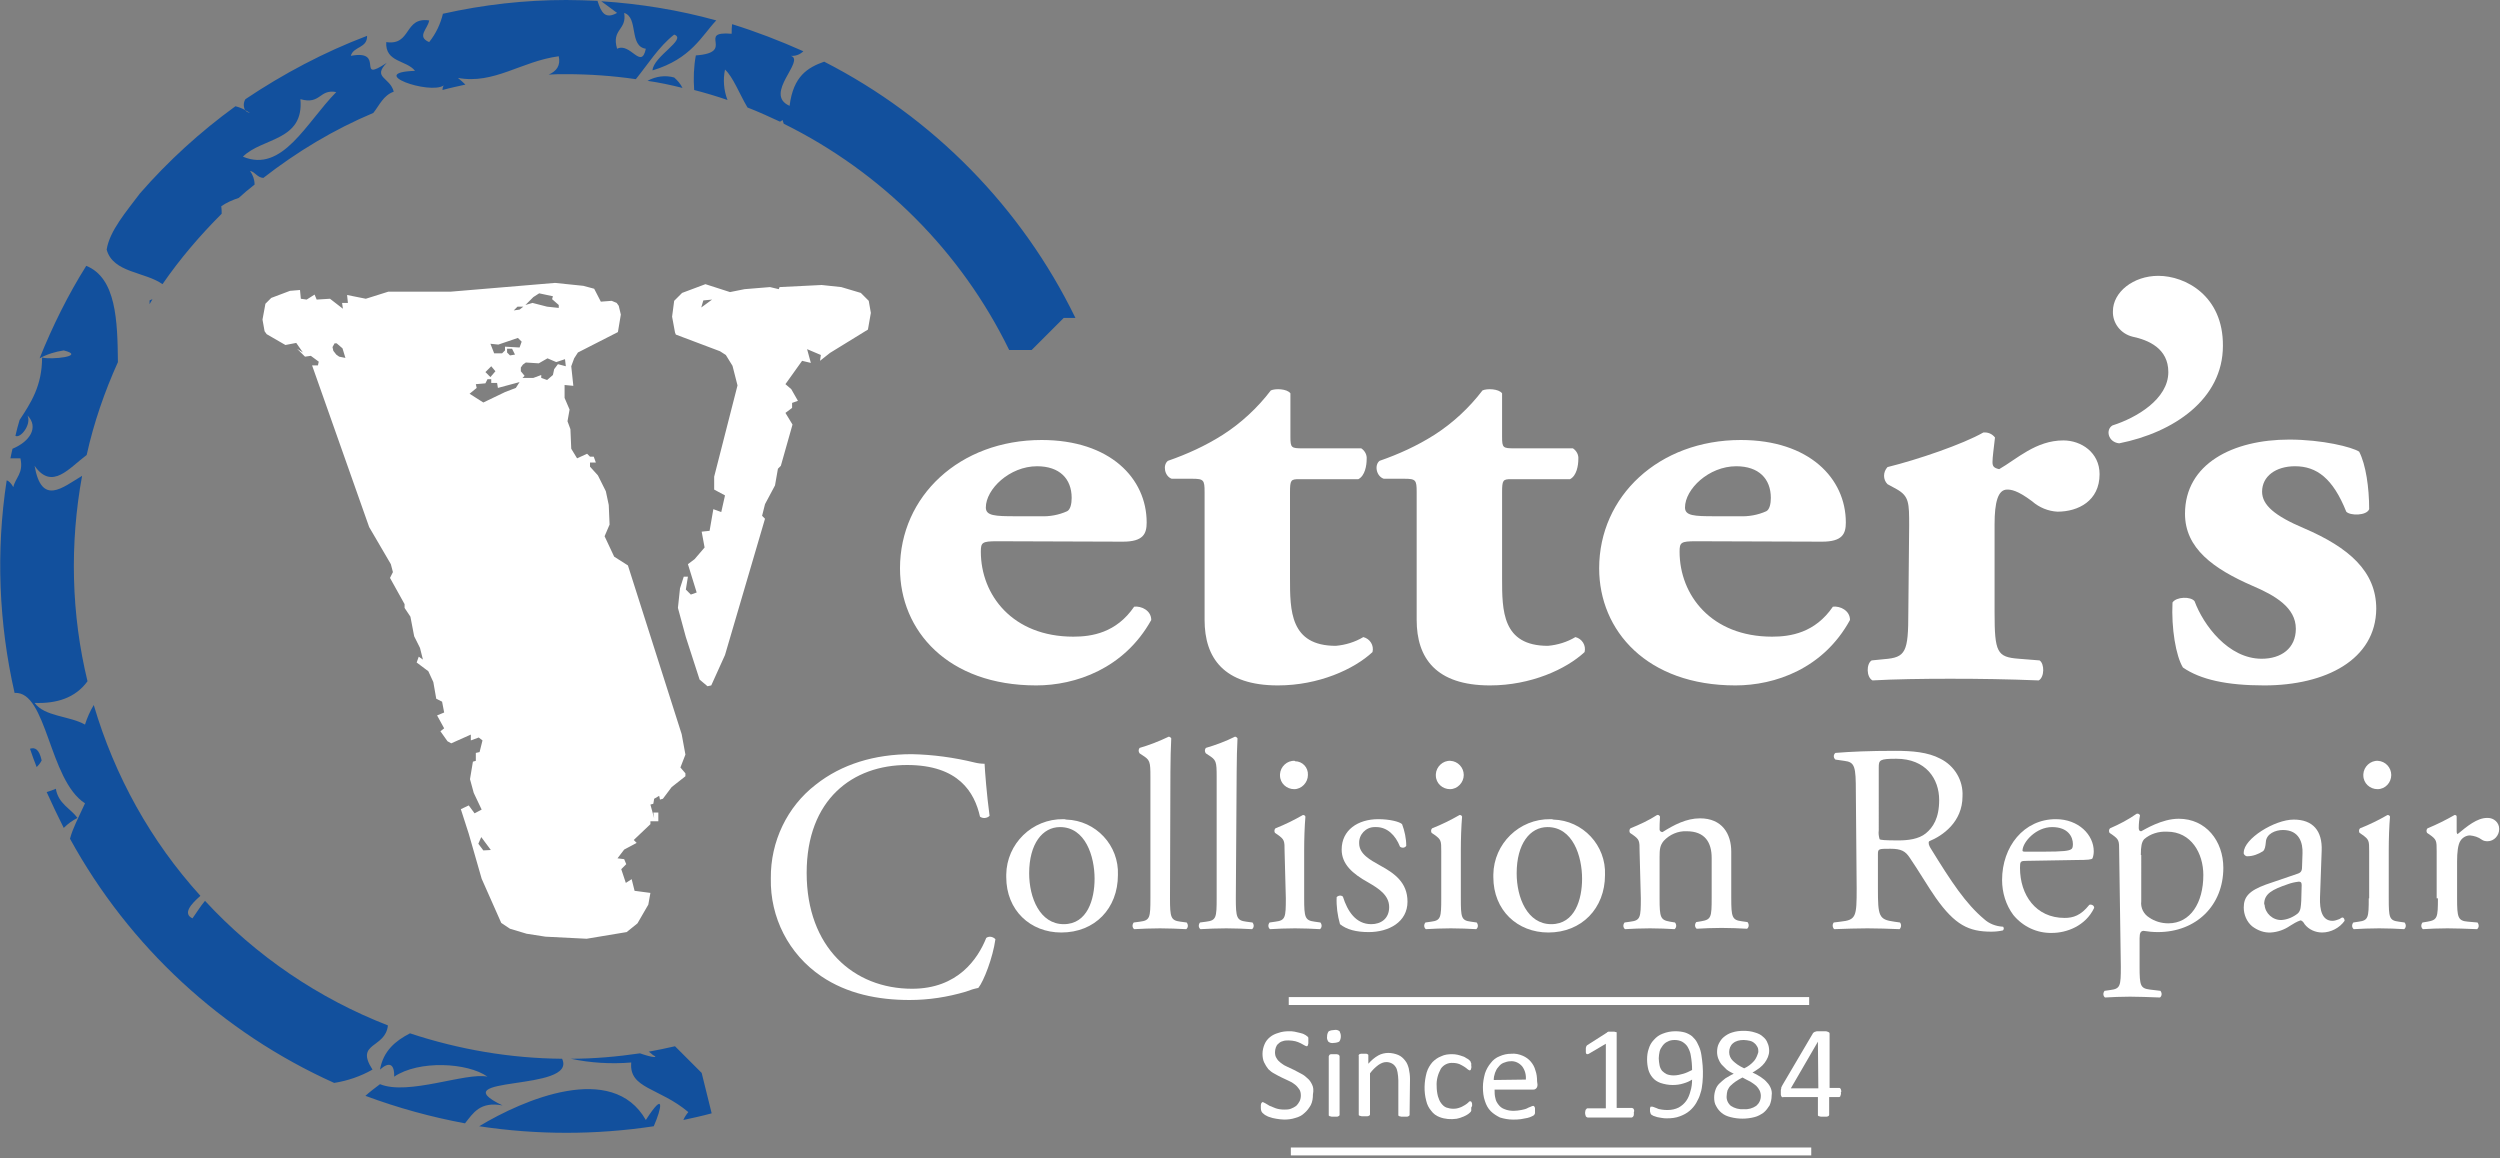 <?xml version="1.0" encoding="utf-8"?>
<!-- Generator: Adobe Illustrator 24.0.2, SVG Export Plug-In . SVG Version: 6.00 Build 0)  -->
<svg version="1.1" id="Layer_1" xmlns="http://www.w3.org/2000/svg" xmlns:xlink="http://www.w3.org/1999/xlink" x="0px" y="0px"
	 viewBox="0 0 600 278" style="enable-background:new 0 0 600 278;" xml:space="preserve">
<rect x="0" y="0" width="600" height="278" fill="#808080" stroke="none"/>
<style type="text/css">
	.st0{fill:#FFFFFF;}
	.st1{fill-rule:evenodd;clip-rule:evenodd;fill:#12509D;}
</style>
<title>vetters-logo</title>
<g id="Since_1984">
	<path class="st0" d="M309.8,277.3v-1.9h124.9v1.9H309.8z"/>
	<path class="st0" d="M314.9,260.3c-0.3-0.6-0.6-1.1-1.1-1.5c-0.4-0.4-0.9-0.8-1.5-1.1c-0.6-0.3-1.1-0.6-1.7-0.9l-1.7-0.8
		c-0.5-0.2-1-0.5-1.5-0.9c-0.4-0.3-0.8-0.7-1-1.1c-0.3-0.4-0.4-0.9-0.4-1.5c0-0.4,0.1-0.8,0.2-1.1c0.1-0.3,0.3-0.7,0.6-0.9
		c0.3-0.3,0.6-0.5,1-0.6c0.5-0.2,1-0.2,1.5-0.2c0.6,0,1.1,0.1,1.6,0.2c0.4,0.1,0.9,0.3,1.3,0.5c0.4,0.2,0.7,0.4,0.9,0.5
		c0.2,0.1,0.4,0.2,0.5,0.2c0.1,0,0.1,0,0.2-0.1c0.1-0.1,0.1-0.1,0.1-0.2c0-0.1,0.1-0.2,0.1-0.4c0-0.1,0-0.3,0-0.5s0-0.4,0-0.5
		c0-0.1,0-0.2,0-0.3c0-0.1,0-0.1-0.1-0.2c-0.1-0.1-0.1-0.2-0.2-0.2c-0.2-0.2-0.4-0.3-0.6-0.4c-0.3-0.2-0.7-0.3-1.1-0.4
		c-0.4-0.1-0.9-0.2-1.3-0.3c-0.4-0.1-0.9-0.1-1.4-0.1c-0.8,0-1.7,0.1-2.5,0.4c-0.7,0.2-1.4,0.5-2,1c-0.6,0.5-1,1-1.3,1.7
		c-0.3,0.7-0.5,1.5-0.5,2.3c0,0.7,0.1,1.5,0.4,2.1c0.3,0.6,0.6,1.1,1,1.6c0.4,0.4,0.9,0.8,1.5,1.1c0.5,0.3,1.1,0.6,1.7,0.9l1.7,0.8
		c0.5,0.2,1,0.5,1.5,0.9c0.4,0.3,0.7,0.7,1,1.1c0.3,0.4,0.4,1,0.4,1.5c0,0.5-0.1,1-0.3,1.4c-0.2,0.4-0.5,0.8-0.8,1.1
		c-0.4,0.3-0.8,0.5-1.3,0.7c-0.5,0.2-1.1,0.2-1.6,0.2c-0.7,0-1.4-0.1-2-0.3c-0.5-0.2-1-0.4-1.5-0.6c-0.3-0.2-0.7-0.4-1-0.6
		c-0.2-0.1-0.4-0.2-0.6-0.3c-0.1,0-0.2,0-0.2,0.1c-0.1,0-0.1,0.1-0.2,0.2c0,0.1-0.1,0.2-0.1,0.4c0,0.2,0,0.4,0,0.6
		c0,0.3,0,0.5,0.1,0.8c0.1,0.2,0.1,0.3,0.3,0.5c0.2,0.2,0.4,0.3,0.6,0.5c0.4,0.2,0.7,0.4,1.1,0.5c0.5,0.2,1,0.3,1.6,0.4
		c0.6,0.1,1.3,0.2,1.9,0.2c0.9,0,1.8-0.1,2.7-0.4c0.8-0.2,1.6-0.6,2.2-1.2c0.6-0.5,1.1-1.2,1.5-1.9c0.4-0.8,0.5-1.7,0.5-2.5
		C315.3,261.6,315.2,260.9,314.9,260.3z"/>
	<path class="st0" d="M321.5,253.5c0-0.1,0-0.1-0.1-0.2c0-0.1-0.1-0.1-0.2-0.2c-0.1,0-0.3-0.1-0.4-0.1c-0.2,0-0.4,0-0.6,0
		c-0.2,0-0.4,0-0.6,0c-0.1,0-0.3,0-0.4,0.1c-0.1,0-0.2,0.1-0.2,0.2c0,0.1-0.1,0.1-0.1,0.2v14.1c0,0.1,0,0.2,0.1,0.2
		c0.1,0.1,0.1,0.1,0.2,0.1c0.1,0,0.3,0.1,0.4,0.1c0.2,0,0.4,0,0.6,0c0.2,0,0.4,0,0.6,0c0.1,0,0.3,0,0.4-0.1c0.1,0,0.1-0.1,0.2-0.1
		c0-0.1,0.1-0.1,0.1-0.2V253.5z M321.5,247.5c-0.4-0.3-0.8-0.4-1.3-0.3c-0.4,0-0.9,0.1-1.3,0.3c-0.3,0.4-0.4,0.8-0.4,1.3
		c-0.1,0.4,0.1,0.9,0.3,1.2c0.4,0.3,0.8,0.4,1.3,0.3c0.4,0,0.9-0.1,1.3-0.3c0.3-0.4,0.4-0.8,0.4-1.3
		C321.8,248.3,321.7,247.9,321.5,247.5L321.5,247.5z"/>
	<path class="st0" d="M338.4,259c0-0.9-0.1-1.7-0.3-2.6c-0.2-0.7-0.4-1.3-0.9-1.9c-0.4-0.5-0.9-1-1.6-1.3c-0.7-0.3-1.6-0.5-2.4-0.5
		c-0.8,0-1.7,0.2-2.4,0.6c-0.9,0.5-1.7,1.2-2.4,2v-1.9c0-0.1,0-0.1,0-0.2c0-0.1-0.1-0.1-0.2-0.2c-0.1-0.1-0.2-0.1-0.4-0.1
		c-0.4,0-0.8,0-1.1,0c-0.1,0-0.2,0-0.4,0.1c-0.1,0-0.1,0.1-0.2,0.2c0,0.1-0.1,0.1,0,0.2v14.1c0,0.1,0,0.2,0.1,0.2
		c0.1,0.1,0.1,0.1,0.2,0.1c0.1,0,0.3,0.1,0.4,0.1c0.4,0,0.8,0,1.3,0c0.1,0,0.3,0,0.4-0.1c0.1,0,0.1-0.1,0.2-0.1
		c0-0.1,0.1-0.1,0.1-0.2v-9.9c0.6-0.8,1.2-1.4,2-2c0.6-0.4,1.2-0.7,1.9-0.7c0.5,0,0.9,0.1,1.3,0.3c0.4,0.2,0.7,0.5,0.9,0.8
		c0.3,0.4,0.4,0.8,0.5,1.3c0.1,0.6,0.2,1.3,0.2,2v8.3c0,0.1,0,0.2,0.1,0.2c0.1,0.1,0.1,0.1,0.2,0.1c0.1,0,0.3,0.1,0.4,0.1
		c0.4,0,0.8,0,1.3,0c0.1,0,0.3,0,0.4-0.1c0.1,0,0.1-0.1,0.2-0.1c0-0.1,0.1-0.1,0.1-0.2L338.4,259z"/>
	<path class="st0" d="M353.3,265c0-0.1,0-0.3-0.1-0.4c0-0.1-0.1-0.2-0.1-0.2c-0.1,0-0.1-0.1-0.2-0.1c-0.2,0-0.4,0.1-0.5,0.3
		c-0.2,0.2-0.5,0.4-0.8,0.6c-0.4,0.2-0.8,0.5-1.2,0.6c-0.5,0.2-1,0.3-1.6,0.3c-0.6,0-1.1-0.1-1.7-0.3c-0.5-0.2-0.9-0.6-1.2-1
		c-0.4-0.5-0.6-1.1-0.8-1.7c-0.2-0.8-0.3-1.6-0.3-2.4c-0.1-1.5,0.3-2.9,1-4.2c0.6-0.9,1.7-1.5,2.9-1.4c0.5,0,1.1,0.1,1.6,0.3
		c0.4,0.2,0.8,0.4,1.1,0.6c0.3,0.2,0.6,0.4,0.8,0.6c0.1,0.1,0.3,0.2,0.5,0.3c0.1,0,0.3-0.1,0.3-0.2c0.1-0.3,0.2-0.6,0.1-0.9
		c0-0.2,0-0.4,0-0.5c0-0.1,0-0.2-0.1-0.3c0-0.1-0.1-0.2-0.1-0.3c-0.1-0.1-0.2-0.2-0.3-0.3c-0.2-0.2-0.4-0.3-0.6-0.4
		c-0.3-0.2-0.6-0.4-1-0.5c-0.8-0.3-1.6-0.5-2.5-0.5c-0.9,0-1.8,0.1-2.6,0.5c-0.8,0.3-1.5,0.8-2.1,1.4c-0.6,0.7-1.1,1.5-1.4,2.5
		c-0.6,2.2-0.7,4.6-0.1,6.8c0.2,0.9,0.6,1.7,1.2,2.4c0.5,0.7,1.2,1.2,2,1.5c1.3,0.5,2.7,0.6,4.1,0.4c0.4-0.1,0.9-0.2,1.3-0.4
		c0.4-0.1,0.7-0.3,1.1-0.5c0.2-0.1,0.5-0.3,0.7-0.5c0.1-0.1,0.2-0.2,0.3-0.3c0-0.1,0.1-0.2,0.1-0.2c0-0.1,0-0.2,0-0.3
		c0-0.1,0-0.3,0-0.5C353.4,265.4,353.3,265.2,353.3,265z"/>
	<path class="st0" d="M368.9,259.5c0-0.9-0.1-1.8-0.4-2.6c-0.2-0.8-0.6-1.5-1.1-2.1c-0.5-0.6-1.2-1.1-1.9-1.4
		c-0.9-0.4-1.9-0.6-2.8-0.5c-1,0-1.9,0.2-2.8,0.6c-0.8,0.3-1.6,0.9-2.1,1.6c-0.6,0.7-1.1,1.6-1.4,2.5c-0.3,1.1-0.5,2.2-0.5,3.3
		c0,1.1,0.1,2.3,0.5,3.4c0.3,0.9,0.7,1.7,1.4,2.4c0.6,0.6,1.4,1.1,2.2,1.5c1,0.3,2,0.5,3.1,0.5c0.6,0,1.3,0,1.9-0.1
		c0.6-0.1,1.1-0.2,1.6-0.3c0.4-0.1,0.7-0.2,1.1-0.4c0.2-0.1,0.4-0.2,0.5-0.3l0.1-0.2c0-0.1,0.1-0.1,0.1-0.2c0-0.1,0-0.2,0-0.3
		c0-0.1,0-0.2,0-0.4c0-0.2,0-0.4,0-0.5c0-0.1,0-0.2-0.1-0.3c0-0.1-0.1-0.1-0.1-0.2c-0.1,0-0.1-0.1-0.2-0.1c-0.2,0-0.4,0.1-0.6,0.2
		c-0.2,0.1-0.6,0.2-0.9,0.4c-0.4,0.2-0.9,0.3-1.4,0.4c-0.6,0.1-1.2,0.2-1.8,0.2c-0.7,0-1.5-0.1-2.2-0.4c-0.6-0.2-1.1-0.6-1.4-1
		c-0.4-0.5-0.7-1-0.8-1.6c-0.2-0.7-0.2-1.4-0.2-2.1h9.3c0.3,0,0.5-0.1,0.7-0.3c0.2-0.2,0.3-0.5,0.3-0.9L368.9,259.5z M358.5,259.2
		c0-0.6,0.1-1.1,0.3-1.7c0.2-0.5,0.4-1,0.8-1.4c0.3-0.4,0.7-0.8,1.2-1c0.5-0.2,1.1-0.4,1.7-0.4c1.1-0.1,2.1,0.4,2.8,1.2
		c0.7,0.9,1,2.1,0.9,3.2L358.5,259.2z"/>
	<path class="st0" d="M392.2,266.5c0-0.1-0.1-0.2-0.1-0.3c0-0.1-0.1-0.1-0.2-0.2c-0.1,0-0.1-0.1-0.2-0.1H388V248c0-0.1,0-0.1,0-0.2
		c0-0.1-0.1-0.1-0.2-0.1c-0.1,0-0.3-0.1-0.4-0.1c-0.2,0-0.4,0-0.6,0h-0.5c-0.1,0-0.2,0-0.3,0l-0.2,0.1c-0.1,0-0.1,0-0.1,0.1l-4.7,3
		c-0.1,0.1-0.2,0.1-0.2,0.2c-0.1,0.1-0.1,0.1-0.1,0.2c0,0.1-0.1,0.2-0.1,0.3c0,0.1,0,0.3,0,0.5c0,0.2,0,0.4,0,0.6
		c0,0.1,0.1,0.2,0.1,0.3c0.1,0.1,0.2,0.1,0.3,0.1c0.2,0,0.3-0.1,0.5-0.2l3.9-2.3v15.5H381c-0.1,0-0.2,0-0.2,0.1
		c-0.1,0.1-0.1,0.1-0.2,0.2c-0.1,0.1-0.1,0.2-0.1,0.3c-0.1,0.3-0.1,0.7,0,1c0,0.1,0.1,0.2,0.1,0.3c0,0.1,0.1,0.1,0.2,0.2
		c0.1,0,0.1,0.1,0.2,0.1h10.6c0.1,0,0.1,0,0.2-0.1c0.1,0,0.1-0.1,0.2-0.2c0.1-0.1,0.1-0.2,0.1-0.3c0-0.2,0.1-0.3,0-0.5
		C392.2,266.8,392.2,266.6,392.2,266.5z"/>
	<path class="st0" d="M408.5,254.4c-0.1-0.8-0.2-1.6-0.4-2.3c-0.2-0.7-0.5-1.3-0.8-1.9c-0.3-0.6-0.7-1-1.2-1.5
		c-0.5-0.4-1.1-0.7-1.7-0.9c-0.7-0.2-1.5-0.3-2.3-0.3c-1.1,0-2.1,0.2-3.1,0.6c-0.8,0.3-1.5,0.8-2.1,1.5c-0.6,0.6-1,1.4-1.2,2.1
		c-0.3,0.8-0.4,1.7-0.4,2.6c0,0.8,0.1,1.6,0.3,2.4c0.2,0.7,0.5,1.3,1,1.9c0.5,0.6,1.1,1,1.9,1.3c0.9,0.3,1.9,0.5,2.9,0.5
		c0.9,0,1.8-0.1,2.7-0.4c0.7-0.2,1.4-0.5,2-0.9c0,0.9-0.1,1.9-0.4,2.8c-0.2,0.8-0.5,1.6-1,2.3c-0.5,0.7-1.1,1.2-1.8,1.6
		c-0.8,0.4-1.7,0.6-2.6,0.6c-0.5,0-1,0-1.5-0.1c-0.4-0.1-0.8-0.1-1.1-0.3c-0.3-0.1-0.6-0.2-0.8-0.3c-0.2-0.1-0.3-0.1-0.5-0.1
		c-0.1,0-0.1,0-0.2,0c-0.1,0-0.1,0.1-0.1,0.1c0,0.1-0.1,0.2-0.1,0.3c0,0.2,0,0.4,0,0.5c0,0.2,0,0.4,0.1,0.6c0,0.1,0.1,0.3,0.2,0.4
		c0.2,0.1,0.3,0.2,0.5,0.3c0.3,0.1,0.6,0.2,0.9,0.3c0.3,0.1,0.7,0.1,1.1,0.2c0.4,0.1,0.9,0.1,1.3,0.1c1,0,2.1-0.1,3.1-0.5
		c0.8-0.3,1.6-0.7,2.3-1.3c0.6-0.5,1.2-1.2,1.6-1.9c0.4-0.7,0.8-1.5,1-2.3c0.3-0.8,0.4-1.7,0.5-2.6c0.1-0.9,0.1-1.8,0.1-2.7
		C408.7,256.2,408.6,255.3,408.5,254.4z M404,257.7c-0.7,0.2-1.5,0.4-2.3,0.4c-0.6,0-1.2-0.1-1.7-0.3c-0.4-0.2-0.8-0.5-1.1-0.8
		c-0.3-0.4-0.5-0.8-0.6-1.3c-0.1-0.6-0.2-1.1-0.2-1.7c0-0.5,0.1-1.1,0.2-1.6c0.1-0.5,0.4-1,0.7-1.4c0.3-0.4,0.7-0.8,1.2-1
		c0.5-0.3,1.1-0.4,1.7-0.4c0.6,0,1.2,0.1,1.8,0.4c0.5,0.3,1,0.7,1.3,1.2c0.4,0.7,0.7,1.4,0.8,2.2c0.2,1.1,0.3,2.3,0.3,3.4
		C405.3,257.2,404.7,257.5,404,257.7z"/>
	<path class="st0" d="M425,261.2c-0.2-0.5-0.5-1-0.9-1.4c-0.4-0.5-0.9-0.9-1.5-1.3c-0.6-0.4-1.3-0.8-2-1.1c0.6-0.3,1.1-0.7,1.7-1.1
		c0.5-0.4,0.9-0.8,1.2-1.2c0.3-0.4,0.6-0.9,0.8-1.4c0.2-0.5,0.3-1,0.3-1.5c0-0.6-0.1-1.3-0.4-1.9c-0.2-0.6-0.6-1.1-1.1-1.5
		c-0.5-0.5-1.2-0.8-1.9-1c-0.9-0.3-1.8-0.4-2.7-0.4c-1,0-1.9,0.1-2.8,0.4c-0.7,0.2-1.4,0.6-2,1.1c-0.5,0.4-0.9,1-1.2,1.6
		c-0.3,0.6-0.4,1.3-0.4,2c0,0.5,0.1,1.1,0.3,1.6c0.2,0.5,0.4,0.9,0.8,1.4c0.4,0.4,0.8,0.8,1.2,1.2c0.5,0.4,1.1,0.7,1.7,1
		c-0.7,0.3-1.3,0.7-2,1.1c-0.5,0.4-1,0.8-1.5,1.3c-0.4,0.4-0.7,0.9-0.9,1.5c-0.2,0.6-0.3,1.2-0.3,1.8c0,0.7,0.1,1.5,0.5,2.1
		c0.3,0.6,0.8,1.2,1.3,1.6c0.6,0.5,1.3,0.8,2.1,1c1.9,0.5,3.9,0.5,5.8,0c0.8-0.2,1.5-0.6,2.2-1.1c0.6-0.5,1-1.1,1.4-1.7
		c0.3-0.7,0.5-1.5,0.5-2.4C425.3,262.3,425.2,261.7,425,261.2z M421,254.6c-0.7,0.8-1.5,1.4-2.4,1.8c-0.6-0.3-1.2-0.6-1.6-0.9
		c-0.4-0.3-0.8-0.6-1.1-0.9c-0.6-0.6-0.9-1.3-0.9-2.1c0-0.8,0.3-1.6,0.9-2.1c0.7-0.6,1.6-0.8,2.6-0.8c0.5,0,1,0.1,1.5,0.2
		c0.4,0.1,0.8,0.3,1.1,0.6c0.3,0.2,0.5,0.6,0.7,0.9c0.2,0.4,0.2,0.8,0.2,1.2C421.8,253.2,421.5,254,421,254.6z M421.5,265.4
		c-0.9,0.6-1.9,0.9-3,0.8c-1.1,0.1-2.2-0.2-3.1-0.8c-0.7-0.6-1.1-1.5-1-2.4c0-0.4,0.1-0.9,0.2-1.3c0.2-0.4,0.4-0.8,0.7-1.1
		c0.4-0.4,0.8-0.7,1.2-1c0.6-0.4,1.1-0.7,1.7-1c0.7,0.4,1.3,0.7,1.9,1c0.5,0.3,0.9,0.6,1.4,1c0.3,0.3,0.6,0.7,0.8,1.1
		c0.2,0.4,0.3,0.9,0.3,1.3C422.6,264,422.2,264.8,421.5,265.4L421.5,265.4z"/>
	<path class="st0" d="M441.8,261.4c-0.1-0.2-0.2-0.3-0.4-0.3h-2.3v-13c0-0.1,0-0.2-0.1-0.3c-0.1-0.1-0.2-0.1-0.4-0.2
		c-0.2-0.1-0.4-0.1-0.6-0.1c-0.3,0-0.6,0-0.9,0h-0.8c-0.2,0-0.4,0-0.6,0.1c-0.1,0-0.3,0.1-0.4,0.2c-0.1,0.1-0.2,0.1-0.2,0.2
		l-7.3,12.4c-0.1,0.1-0.1,0.3-0.2,0.4c-0.1,0.1-0.1,0.2-0.1,0.4c0,0.1-0.1,0.3-0.1,0.4c0,0.2,0,0.3,0,0.5c0,0.2,0,0.4,0,0.6
		c0,0.1,0.1,0.3,0.1,0.4c0.1,0.1,0.1,0.1,0.2,0.2c0.1,0,0.2,0.1,0.3,0h8.3v4.3c0,0.1,0,0.2,0.1,0.2c0.1,0.1,0.1,0.1,0.2,0.1
		c0.1,0,0.3,0.1,0.4,0.1c0.2,0,0.4,0,0.6,0c0.2,0,0.4,0,0.7,0c0.1,0,0.3,0,0.4-0.1c0.1,0,0.2-0.1,0.2-0.1c0-0.1,0.1-0.1,0.1-0.2
		v-4.3h2.3c0.2,0,0.4-0.1,0.4-0.3c0.1-0.3,0.2-0.5,0.1-0.8C442,262,441.9,261.7,441.8,261.4z M436.4,261.2h-6.6l6.5-11.2l0,0
		L436.4,261.2z"/>
	<path class="st0" d="M309.3,241.2v-1.9h124.9v1.9H309.3z"/>
</g>
<g id="Collision_Repair">
	<path class="st0" d="M255.2,196.6c-7.5-0.1-13.6,5.9-13.7,13.3c0,0.2,0,0.4,0,0.6c0,8,5.8,13.3,13.2,13.3c8.1,0,13.6-5.8,13.6-13.8
		c0.3-7.1-5.3-13.1-12.4-13.3C255.6,196.6,255.4,196.6,255.2,196.6z M262.7,210.9c0,4.9-1.7,10.9-7.4,10.9s-8.3-6.3-8.3-12.2
		c0-7.1,3.2-11.1,7.4-11.1C260.5,198.5,262.7,205.5,262.7,210.9L262.7,210.9z"/>
	<path class="st0" d="M280.9,185.2c0-2.8,0.1-6.1,0.2-8c-0.1-0.2-0.4-0.4-0.6-0.4c-2.3,1.1-4.6,2-7,2.7c-0.3,0.4-0.3,0.9,0,1.3
		l0.6,0.4c1.9,1.2,2,1.5,2,5.3v29.1c0,4.6-0.1,5.3-2.5,5.6l-1.5,0.2c-0.4,0.5-0.4,1.2,0.1,1.6c0,0,0,0,0,0c1.9-0.1,3.9-0.2,6.2-0.2
		s4.1,0.1,6.3,0.2c0.5-0.4,0.5-1.1,0.1-1.6c0,0,0,0,0,0l-1.5-0.2c-2.3-0.3-2.5-1-2.5-5.6L280.9,185.2z"/>
	<path class="st0" d="M296.8,185.2c0-2.8,0.1-6.1,0.2-8c-0.1-0.2-0.4-0.4-0.6-0.4c-2.2,1.1-4.6,2-7,2.7c-0.3,0.4-0.3,0.9,0,1.3
		l0.6,0.4c1.9,1.2,2,1.5,2,5.3v29.1c0,4.6-0.1,5.3-2.5,5.6l-1.5,0.2c-0.4,0.5-0.4,1.2,0.1,1.6c0,0,0,0,0,0c1.9-0.1,3.9-0.2,6.2-0.2
		s4.1,0.1,6.2,0.2c0.5-0.4,0.5-1.1,0.1-1.6c0,0,0,0,0,0l-1.5-0.2c-2.3-0.3-2.5-1-2.5-5.6L296.8,185.2z"/>
	<path class="st0" d="M308.6,215.6c0,4.6-0.1,5.3-2.5,5.6l-1.4,0.2c-0.4,0.5-0.4,1.2,0.1,1.6c0,0,0,0,0,0c1.8-0.1,3.7-0.2,6-0.2
		s4.1,0.1,6,0.2c0.5-0.4,0.5-1.1,0.1-1.6c0,0,0,0,0,0l-1.4-0.2c-2.3-0.3-2.5-1-2.5-5.6V204c0-2.6,0.1-5.7,0.3-8
		c-0.1-0.3-0.3-0.4-0.6-0.4c-2.1,1.2-4.3,2.3-6.6,3.2c-0.3,0.3-0.3,0.8-0.1,1.1l0.6,0.4c1.7,1.2,1.7,1.5,1.7,4L308.6,215.6z
		 M310.7,182.6c-1.8-0.1-3.4,1.4-3.5,3.2c0,0.1,0,0.2,0,0.3c0,1.9,1.6,3.3,3.4,3.3s3.3-1.6,3.3-3.4l0,0c0.1-1.8-1.3-3.3-3.1-3.3
		C310.9,182.7,310.8,182.7,310.7,182.6L310.7,182.6z"/>
	<path class="st0" d="M330.8,196.6c-4.9,0-8.8,2.6-8.8,7.3c0,3.5,2.6,5.8,6.4,7.9c2.4,1.4,5,3,5,5.9c0,2.8-2,4.1-4.3,4.1
		c-3.7,0-5.7-3.1-6.8-6.6c-0.4-0.4-1.1-0.3-1.5,0.1c-0.1,2.2,0.2,4.4,0.8,6.5c1.6,1.3,3.9,1.9,6.9,1.9c4.8,0,9.3-2.4,9.3-7.3
		c0-4.6-3.1-6.8-6.6-8.7c-2.3-1.3-5-2.7-5-5.3c-0.1-2.1,1.6-3.9,3.7-3.9c0.1,0,0.3,0,0.4,0c2.6,0,4.6,1.9,5.7,4.7
		c0.5,0.4,1.2,0.3,1.5-0.2c0-1.8-0.4-3.6-1-5.2C335.9,197.2,333.5,196.6,330.8,196.6z"/>
	<path class="st0" d="M345.9,215.6c0,4.6-0.1,5.3-2.4,5.6l-1.4,0.2c-0.4,0.5-0.4,1.2,0.1,1.6c0,0,0,0,0,0c1.8-0.1,3.7-0.2,6-0.2
		s4.1,0.1,6.1,0.2c0.5-0.4,0.5-1.1,0.1-1.6c0,0,0,0,0,0l-1.4-0.2c-2.3-0.3-2.4-1-2.4-5.6V204c0-2.6,0.1-5.7,0.3-8
		c-0.1-0.3-0.3-0.4-0.6-0.4c-2.1,1.2-4.3,2.3-6.6,3.2c-0.3,0.3-0.3,0.8-0.1,1.1l0.6,0.4c1.7,1.2,1.7,1.5,1.7,4L345.9,215.6z
		 M348.1,182.6c-1.8-0.1-3.4,1.4-3.5,3.2c0,0.1,0,0.2,0,0.3c0,1.9,1.6,3.3,3.4,3.3s3.3-1.6,3.3-3.4
		C351.3,184.2,349.9,182.7,348.1,182.6C348.1,182.7,348.1,182.7,348.1,182.6L348.1,182.6z"/>
	<path class="st0" d="M372.1,196.6c-7.5-0.1-13.6,5.9-13.7,13.3c0,0.2,0,0.4,0,0.6c0,8,5.8,13.3,13.2,13.3c8,0,13.6-5.8,13.6-13.8
		c0.3-7.1-5.3-13.1-12.4-13.3C372.6,196.6,372.4,196.6,372.1,196.6z M379.7,210.9c0,4.9-1.7,10.9-7.4,10.9s-8.3-6.3-8.3-12.2
		c0-7.1,3.2-11.1,7.4-11.1C377.5,198.5,379.7,205.5,379.7,210.9L379.7,210.9z"/>
	<path class="st0" d="M393.8,215.6c0,4.6-0.1,5.3-2.5,5.6l-1.4,0.2c-0.4,0.5-0.4,1.2,0.1,1.6c0,0,0,0,0,0c1.8-0.1,3.7-0.2,6-0.2
		s4.1,0.1,5.9,0.2c0.5-0.4,0.5-1.1,0.1-1.6c0,0,0,0,0,0l-1.2-0.2c-2.3-0.4-2.5-1-2.5-5.6v-9.9c0-1.9,0.1-2.8,1-3.9
		c1.4-1.5,3.4-2.4,5.5-2.3c4.4,0,6,2.7,6,6.4v9.6c0,4.6-0.1,5.2-2.5,5.6l-1.2,0.2c-0.4,0.5-0.4,1.2,0.1,1.6c0,0,0,0,0,0
		c1.7-0.1,3.7-0.2,6-0.2s4.1,0.1,6.1,0.2c0.5-0.4,0.5-1.1,0.1-1.6c0,0,0,0,0,0l-1.4-0.2c-2.3-0.3-2.5-1-2.5-5.6v-11.1
		c0-4.3-2.2-8-7.5-8c-3.3,0-6.3,1.6-9,3.3c-0.4,0-0.7-0.3-0.7-0.6c0,0,0,0,0-0.1c0-0.6,0-1.6,0.1-3c-0.1-0.3-0.4-0.5-0.7-0.4
		c-2,1.3-4.2,2.3-6.4,3.2c-0.3,0.3-0.3,0.8-0.1,1.1l0.6,0.4c1.7,1.2,1.7,1.5,1.7,4L393.8,215.6z"/>
	<path class="st0" d="M445.6,213.2c0,6.8-0.1,7.6-3.9,8l-1.6,0.2c-0.4,0.5-0.3,1.2,0.1,1.6c3-0.1,5.3-0.2,8-0.2s4.8,0.1,7.7,0.2
		c0.4-0.4,0.5-1.1,0.1-1.6l-1.4-0.2c-3.7-0.5-3.9-1.3-3.9-8v-8.1c0-1.4,0.1-1.4,3-1.4c2.6,0,3.6,0.6,4.6,2.1c2,2.9,4.6,7.3,6.3,9.7
		c4.6,6.5,7.9,8.1,13.3,8.1c1,0,1.9-0.1,2.8-0.3c0.2-0.2,0.3-0.5,0.1-0.8c0-0.1-0.1-0.1-0.2-0.1c-1.6-0.1-3.2-0.7-4.4-1.8
		c-4.4-3.7-7.8-8.8-12.9-17.1c-0.3-0.5-0.6-1.2-0.3-1.6c3.2-1.3,8-4.6,8-10.8c0.2-3.8-1.9-7.3-5.3-9c-3-1.6-6.8-1.9-10.8-1.9
		c-6.3,0-10.8,0.2-14.4,0.5c-0.5,0.4-0.5,1.1-0.1,1.5c0,0,0.1,0.1,0.1,0.1l2.1,0.3c2.6,0.3,2.8,1.4,2.8,7.5L445.6,213.2z
		 M450.9,184.2c0-1.8,0.2-2.1,4.2-2.1c7.1,0,10.3,4.8,10.3,9.9c0,4.4-1.5,6.6-3.2,8s-4.3,1.7-6.6,1.7c-3.3,0-4.3-0.1-4.5-0.3
		c-0.2-0.7-0.3-1.4-0.2-2.1V184.2z"/>
	<path class="st0" d="M498.4,206.4c2.7,0,3.6-0.1,3.8-0.4c0.2-0.5,0.3-1.1,0.3-1.7c0-3.9-3.6-7.7-9.1-7.7c-7.7,0-12.9,6.6-12.9,14.6
		c0,3,0.9,6,2.7,8.4c2.3,2.8,5.7,4.4,9.3,4.3c3.4,0,8-1.6,10.1-6c0-0.5-0.4-0.8-0.9-0.8c-0.1,0-0.2,0-0.3,0.1
		c-2,2.5-3.8,3.1-5.9,3.1c-6.9,0-10.7-5.5-10.7-12c0-1.6,0.1-1.7,1.7-1.7L498.4,206.4z M485.9,204.4c-0.5,0-0.5-0.2-0.5-0.3
		c0.1-2.1,3.3-5.6,7.1-5.6s5,2.3,5,4.1c0,0.8-0.2,1.1-0.4,1.2c-0.5,0.4-1.9,0.6-6.7,0.6L485.9,204.4z"/>
	<path class="st0" d="M509,232c0,4.6-0.1,5.3-2.5,5.6l-1.4,0.2c-0.4,0.5-0.4,1.2,0.1,1.6c0,0,0,0,0,0c1.8-0.1,3.7-0.2,6-0.2
		s4.1,0.1,7.2,0.2c0.5-0.4,0.5-1.1,0.1-1.6c0,0,0,0,0,0l-2.5-0.3c-2.3-0.3-2.5-0.9-2.5-5.5v-6.8c0-1.4,0.3-1.7,0.9-1.8
		c1.2,0.2,2.4,0.3,3.5,0.3c9.2,0,15.7-6.4,15.7-15.4c0-6.5-4.2-11.8-10.7-11.8c-4.1,0-8.2,2.6-9,3c-0.5,0-0.6-0.4-0.6-0.8
		c0-1,0.1-2,0.3-3c-0.1-0.3-0.4-0.5-0.8-0.4c-2,1.4-4.1,2.5-6.4,3.5c-0.3,0.3-0.3,0.8-0.1,1.1l0.6,0.4c1.7,1.2,1.7,1.5,1.7,4
		L509,232z M513.8,205.2c0-2.1,0.2-3.1,0.8-3.8c1.5-1.3,3.5-1.9,5.5-1.8c5.8,0,8.7,5.2,8.7,10.4c0,6.7-3.1,11.6-8.4,11.6
		c-1.7,0-3.3-0.5-4.6-1.4c-1.3-0.8-2.1-2.3-1.9-3.9V205.2z"/>
	<path class="st0" d="M543.8,212.3c-4.1,1.5-5.3,3-5.3,5.5c0,1.7,0.7,3.4,2,4.5c1.3,1,2.9,1.6,4.5,1.5c1.7-0.1,3.3-0.7,4.6-1.6
		c0.8-0.5,1.6-1,2.5-1.3c0.4,0,0.8,0.5,1,0.9c1,1.3,2.6,2,4.2,2c2.1,0,4.2-1.1,5.4-2.8c0-0.4-0.2-0.8-0.5-0.8s-0.5,0.3-0.8,0.4
		c-0.5,0.2-1.1,0.4-1.6,0.4c-2.5,0-3.1-2.6-3-5.6l0.4-11.2c0.2-4.8-2.1-7.5-6.7-7.5s-12,4.6-12,7.9c-0.1,0.4,0.3,0.8,0.7,0.9
		c0.1,0,0.1,0,0.2,0c1.3,0,2.6-0.5,3.7-1.2c0.5-0.4,0.6-1.2,0.7-2.2c0.1-2,2.3-2.9,4.1-2.9c4,0,4.8,3.2,4.7,5.6l-0.1,3
		c0,1-0.1,1.6-1.1,1.9L543.8,212.3z M543.4,217c0-2.5,1.9-3.5,5.7-4.8c0.8-0.3,1.7-0.5,2.6-0.6c0.4,0,0.7,0.1,0.7,0.8l-0.1,3.8
		c-0.1,1.4-0.1,2.3-0.8,3c-1.1,0.9-2.5,1.5-3.9,1.6c-2.1,0.1-4-1.6-4.1-3.7C543.4,217.1,543.4,217,543.4,217L543.4,217z"/>
	<path class="st0" d="M568.5,215.6c0,4.6-0.1,5.3-2.4,5.6l-1.3,0.2c-0.4,0.5-0.4,1.2,0.1,1.6c0,0,0,0,0,0c1.8-0.1,3.7-0.2,6.1-0.2
		s4.1,0.1,6,0.2c0.5-0.4,0.5-1.1,0.1-1.6c0,0,0,0,0,0l-1.4-0.2c-2.3-0.3-2.4-1-2.4-5.6V204c0-2.6,0.1-5.7,0.3-8
		c-0.1-0.3-0.3-0.4-0.6-0.4c-2.1,1.2-4.3,2.3-6.6,3.2c-0.3,0.3-0.3,0.8-0.1,1.1l0.6,0.4c1.7,1.2,1.7,1.5,1.7,4V215.6z M570.7,182.6
		c-1.8-0.1-3.4,1.4-3.5,3.2c0,0.1,0,0.2,0,0.3c0,1.9,1.6,3.3,3.4,3.3c1.9,0,3.3-1.6,3.3-3.4C573.9,184.2,572.5,182.7,570.7,182.6
		C570.7,182.7,570.7,182.7,570.7,182.6L570.7,182.6z"/>
	<path class="st0" d="M585.1,215.6c0,4.6-0.1,5.2-2.5,5.6l-1.2,0.2c-0.4,0.5-0.4,1.2,0.1,1.6c0,0,0,0,0,0c1.7-0.1,3.6-0.2,5.9-0.2
		s4.1,0.1,7.1,0.2c0.5-0.4,0.5-1.1,0.1-1.6c0,0,0,0,0,0l-2.3-0.2c-2.4-0.2-2.6-1-2.6-5.6v-8.8c0-2.2,0.2-4.1,0.8-5
		c0.5-0.8,1.4-1.3,2.3-1.3c1,0.1,2,0.4,2.8,1c0.4,0.3,0.9,0.4,1.4,0.4c1.6,0,2.8-1.4,2.8-2.9c0,0,0,0,0-0.1c0-1.5-1.3-2.6-2.7-2.6
		c-0.1,0-0.1,0-0.2,0c-2.4,0-4.8,2-7.1,3.9c-0.1-0.1-0.2-0.3-0.2-0.6V196c0-0.3-0.2-0.4-0.5-0.4c-2.1,1.2-4.3,2.3-6.5,3.2
		c-0.3,0.3-0.3,0.8-0.1,1.1l0.6,0.4c1.7,1.2,1.7,1.5,1.7,4V215.6z"/>
	<path class="st0" d="M185,210.8c-0.2,9.4,4.3,18.2,12.1,23.5c6.2,4.2,13.6,5.7,21.2,5.7c4.6,0,9.1-0.7,13.5-2c1-0.4,2-0.7,3-0.9
		c1.3-1.6,3.5-7.3,4.1-11.7c-0.6-0.6-1.5-0.8-2.2-0.3c-2,5-6.8,12.2-17.8,12.2c-14,0-25.3-9.9-25.3-27.8c0-17.7,11.1-25.9,24.1-25.9
		c12.4,0,16.2,6.6,17.5,12.4c0.7,0.5,1.7,0.4,2.3-0.2c-0.7-5.2-1.1-10.6-1.2-12.5c-0.8,0-1.6-0.1-2.4-0.3c-4.9-1.2-10-1.9-15.1-2
		c-8.9,0-16.8,2.4-23,7.3C188.9,193.6,184.9,202,185,210.8z"/>
</g>
<g id="Vetter_s">
	<path class="st0" d="M269.5,130c4.9,0,5.7-1.9,5.7-4.6c0-10.6-8.8-19.8-25.2-19.8c-19.7,0-34,13.5-34,30.8
		c0,15,11.5,28.1,32.7,28.1c9.4,0,21.1-4,27.6-15.7c0-2.3-2.4-3.4-4.1-3.2c-4.3,6.3-10.2,7.2-14.6,7.2c-14.6,0-22.2-10-22.2-20.4
		c0-2.2,0.3-2.5,3.9-2.5L269.5,130z M243.8,123.9c-5,0-7.2-0.1-7.2-2.1c0-4.4,5.7-9.9,12.3-9.9c5.4,0,8.3,3,8.3,7.6
		c0,1.4-0.3,2.8-1.1,3.2c-2,0.9-4.2,1.3-6.4,1.2H243.8z"/>
	<path class="st0" d="M326,115c1.6-0.8,2-3.3,2-4.8c0.1-1-0.4-2-1.3-2.6h-14c-2.8,0-3-0.1-3-2.8V94.4c-0.8-1.1-3.6-1.2-4.7-0.7
		c-3.2,4.2-7.2,7.9-11.6,10.7c-4.1,2.6-8.5,4.6-13.1,6.2c-1.3,1-0.8,3.7,0.9,4.3h4.9c2.8,0,3,0.3,3,3.2v30.7
		c0,9.1,4.6,15.7,17.6,15.7c9.8,0,18.3-3.9,22.7-8c0.4-1.6-0.6-3.2-2.2-3.6c-2,1.2-4.3,1.9-6.6,2.1c-11,0-11-8.5-11-16.2v-20.6
		c0-3,0.2-3.2,2.2-3.2L326,115z"/>
	<path class="st0" d="M376.8,115c1.6-0.8,2-3.3,2-4.8c0.1-1-0.4-2-1.3-2.6h-14c-2.8,0-3-0.1-3-2.8V94.4c-0.8-1.1-3.6-1.2-4.7-0.7
		c-3.2,4.2-7.2,7.9-11.6,10.7c-4.1,2.6-8.5,4.6-13.1,6.2c-1.3,1-0.8,3.7,1,4.3h4.9c2.8,0,3,0.3,3,3.2v30.7c0,9.1,4.6,15.7,17.6,15.7
		c9.8,0,18.3-3.9,22.7-8c0.4-1.6-0.6-3.2-2.2-3.6c-2,1.2-4.3,1.9-6.6,2.1c-11,0-11-8.5-11-16.2v-20.6c0-3,0.2-3.2,2.2-3.2L376.8,115
		z"/>
	<path class="st0" d="M437.3,130c4.9,0,5.7-1.9,5.7-4.6c0-10.6-8.8-19.8-25.2-19.8c-19.7,0-34,13.5-34,30.8
		c0,15,11.5,28.1,32.7,28.1c9.5,0,21.1-4,27.5-15.7c0-2.3-2.4-3.4-4.1-3.2c-4.3,6.3-10.2,7.2-14.6,7.2c-14.6,0-22.2-10-22.2-20.4
		c0-2.2,0.3-2.5,3.9-2.5L437.3,130z M411.6,123.9c-5,0-7.2-0.1-7.2-2.1c0-4.4,5.7-9.9,12.3-9.9c5.4,0,8.3,3,8.3,7.6
		c0,1.4-0.3,2.8-1.1,3.2c-2,0.9-4.2,1.3-6.5,1.2H411.6z"/>
	<path class="st0" d="M458,146.9c0,9.6-0.6,10.9-5.8,11.3l-3,0.3c-1.3,0.8-1.3,4,0.2,4.8c5.2-0.3,12.1-0.4,18.6-0.4
		c7.4,0,13.7,0.1,21.3,0.4c1.4-0.8,1.4-4,0.2-4.8l-5-0.4c-5.2-0.4-5.8-1.5-5.8-11.1v-21.2c0-5.2,0.8-8.3,3-8.3c0.9,0,2.4,0.1,6,2.8
		c1.7,1.5,3.9,2.4,6.1,2.5c5,0,10.1-2.6,10.1-9c0-5.2-4.4-8.1-8.7-8.1c-6.6,0-11.2,4.5-15.4,6.9c-1.3-0.3-1.6-0.7-1.6-1.7
		c0-1.2,0.3-3.2,0.6-5.9c-0.7-0.9-1.7-1.3-2.8-1.2c-4.9,2.8-15.7,6.5-23,8.3c-1.1,1.2-1.1,3,0,4.1l2.2,1.2c3,1.7,3,3.3,3,8.8
		L458,146.9z"/>
	<path class="st0" d="M518,66.2c-6,0-10.9,3.9-10.9,8.5c-0.1,2.9,1.9,5.4,4.7,6.1c3.8,0.8,8.6,2.8,8.6,8.5c0,6.5-7.7,11-13.4,12.8
		c-1.7,1-1.1,4,1.6,4.3c13.1-2.6,24.9-10.6,24.9-23.4C533.6,71,524.5,66.2,518,66.2z"/>
	<path class="st0" d="M543.4,164.5c14.8,0,26.8-6.2,26.9-18.4c0-9-6.6-14.7-17.3-19.3c-7.1-3-10.1-5.6-10.1-8.8
		c0-3.7,3.3-6.1,7.9-6.1c5.2,0,9.1,2.9,12.3,10.9c0.9,1,4.9,1,5.5-0.6c0-5.2-0.8-10.7-2.4-13.8c-1.7-1.1-8.8-2.9-16.8-2.9
		c-13.5,0-25,5.8-25,17.8c0,8.3,6.8,13.2,16.2,17.3c5.4,2.3,10.4,5.2,10.4,10.3c0,4.7-3.5,7.2-8.2,7.2c-8,0-14-8.1-16.1-13.8
		c-0.9-1.2-4.4-1.1-5.3,0.3c-0.3,6.2,0.8,12.8,2.5,15.6C528.1,163.1,534.4,164.5,543.4,164.5z"/>
	<path class="st0" d="M208.5,72.2l-1.9-1.9l-4.7-1.4l-4.7-0.5l-10.1,0.5l-0.2,0.5l-2.1-0.5l-6.1,0.5l-3.5,0.7l-5.9-1.9l-5.6,2.1
		l-1.9,1.9l-0.5,3.8l0.7,3.8l0.2,0.5l10.6,4l1.4,0.9l1.6,2.6l1.2,4.7l-5.6,21.9v3.1l2.6,1.4l-0.9,4l-1.9-0.7l-0.9,5.2l-1.9,0.2
		l0.7,3.8l-2.4,2.8l-1.6,1.2l2.1,6.8l-1.4,0.5l-1.2-1.2l0.5-3.1h-1l-0.9,2.8l-0.5,4.7l1.9,7l3.3,10.2l1.9,1.6l0.9-0.2l3.3-7.3
		l9.6-32.7l-0.7-0.7l0.7-2.8l2.4-4.5l0.7-4l0.7-0.7l2.8-9.9l-1.7-2.8l1.6-1.2v-1.2l1.4-0.5l-1.6-2.8l-1.4-1.2l4-5.6l2.1,0.5
		l-0.9-3.3l3.3,1.4l-0.2,1.4l2.4-1.9l9.1-5.6l0.7-4L208.5,72.2z M164.5,185.6l-1.2-1.4l1.2-3.1l-0.9-4.9l-12.9-40.5l-3.3-2.1
		l-2.3-4.9l1.2-2.8l-0.2-4.7l-0.7-3.3l-1.9-3.8l-1.9-2.1V111h1.4l-0.5-1.4h-0.9l-0.7-0.7l-2.4,1.1l-1.4-2.3l-0.2-4.7l-0.7-1.9
		l0.5-2.8l-1.2-2.8v-3.1l2.1,0.2l-0.5-4.7l0.7-1.9l0.9-1.4l9.6-4.9l0.7-4.2l-0.5-2.1l-0.5-0.7l-1.2-0.5l-2.6,0.2l-1.6-3.1l-2.6-0.7
		l-6.8-0.7l-25,2.1H93.2l-5.4,1.7l-4.5-0.9l0.2,1.9h-1.4l0.2,1.4l-3.1-2.4L76,71.9l-0.5-1.2l-1.9,1.2l-1.4-0.2L72,69.6l-2.4,0.2
		l-4.5,1.7l-1.4,1.4l-0.7,3.8l0.5,2.8l0.5,0.7l4.5,2.6l2.6-0.5l1.6,2.3l-1.4-0.9l1.9,1.9l1.4-0.2l1.9,1.4l-0.2,0.9h-1.4l13.7,38.8
		l5.2,8.9l0.5,1.9l-0.7,1.4l3.5,6.3v0.9l1.4,2.1l0.9,4.7l1.4,2.8l0.7,2.8l-1-0.7l-0.5,1.4l2.8,2.1l1.2,2.6l0.7,4l1.4,0.7l0.5,2.6
		l-1.7,0.7l1.7,3.1l-0.9,0.7l1.7,2.4l0.9,0.5l4.7-2.1v1.4l1.9-0.7l0.9,0.7l-0.7,2.8l-0.9,0.2v1.9l-0.7,0.2l-0.7,4.2l0.9,3.3l1.9,4
		l-1.7,0.9l-1.4-1.9l-1.9,0.9l1.9,5.9l3.1,10.8l4.7,10.6l2.1,1.4l4,1.2l4.5,0.7l9.9,0.5l9.6-1.6l2.6-2.1l2.6-4.5l0.5-2.8l-3.8-0.5
		l-0.7-2.8l-1.4,0.9l-1.1-3.3l1.2-1.2l-0.5-1.2l-1.6-0.2l1.6-2.1l3-1.6l-0.7-0.7l4-3.8v-0.7h1.9V195h-1.2l0.2,1.4l-0.9-3.3l0.7-0.2
		l0.2-1.2l1.2-0.7l0.2,0.9l0.7-0.2l2.1-2.8l3.3-2.6L164.5,185.6z M168.3,73.8l0.5-1.7l2.1-0.2L168.3,73.8z M131.3,73.6l-3.5-0.9
		l-1.7,0.5l1.9-1.9l1.4-0.9l3.3,0.7l-0.2,0.7l1.6,1.4v0.7L131.3,73.6z M124.7,74.3l-1.4,0.2l0.9-0.9h1.4L124.7,74.3z M133.9,87.4
		l-0.9,1.2l-0.3,1.4l-1.4,1.2l-1.4-0.5V90l-1.9,0.7h-2.6l0.5-0.5l-0.9-1.1v-0.9l0.5-0.7l0.7-0.5l3.1,0.2l2.1-1.2l2.1,0.9l2.1-0.7
		l0.2,1.7L133.9,87.4z M124.7,83.4l-3.5-0.2v0.9l-0.7,0.7h-1.9l-0.9-2.3l1.9,0.2l4.7-1.6l0.9,0.9L124.7,83.4z M122.4,85.3l-0.7-0.7
		v-0.9h1.2l0.7,1.4L122.4,85.3z M117.7,90.5l-1.2-1.2l1.4-1.4l1,1.2L117.7,90.5z M123.8,93.1l-2.6,1l-5.2,2.5l-3.3-2.1l1.7-1.4
		l-0.2-0.9l2.3-0.2L117,91h0.9v0.9h1.4l0.2,1.2l5.2-1.4L123.8,93.1z M81.4,85.6l-0.7-0.5L80,84.2l-0.2-0.9l0.5-0.9h0.5l1.4,1.2
		l0.7,2.3L81.4,85.6z M116,204.1l-1.2-1.6l0.7-1.6l2.3,3.1L116,204.1z"/>
</g>
<g id="Circle">
	<path id="Circle-2" class="st1" d="M255.3,76.3l-7.7,7.7h-5.4c-11.5-23.6-30.6-42.7-54.1-54.3c-0.1-0.3-0.2-0.6-0.3-0.9
		c-0.2,0.2-0.4,0.3-0.6,0.4c-2.6-1.2-5.2-2.4-7.8-3.4c-1.9-3.2-3.5-7.4-5.4-9.1c-0.5,2.4-0.3,5,0.6,7.3c-2.6-0.9-5.3-1.7-8-2.4
		c-0.2-2.8-0.1-5.6,0.4-8.3c9.8-0.7,0-5.9,8.6-5.2c0-0.8,0-1.6,0.1-2.3c5.8,1.8,11.5,4,17.1,6.5c-0.8,0.8-1.9,1.2-3,1.1
		c-0.1,0-0.2-0.1-0.3-0.1c0.1,0,0.2,0.1,0.3,0.1c3.6,1.1-6.7,9.2-0.3,12c0.9-7.2,4.4-9.2,8.3-10.6c26.2,13.4,47.4,35,60.3,61.5
		H255.3z M156.6,16.9c0.2-3.4,8.4-7.5,5.2-8.6c-3.7,2.9-6.2,7-9.2,10.7c-5.5-0.8-11.1-1.2-16.8-1.2c-1.4,0-2.7,0-4.1,0.1
		c1.8-0.8,2.9-2.1,2.4-4.4c-9,1.2-15.5,6.8-24.2,5.2c0.6,0.5,1.2,1,1.8,1.6c-1.8,0.4-3.7,0.8-5.5,1.3c0-0.4,0.1-0.8,0.3-1.1
		c-3.4,2.3-18.8-3.1-6.9-3.5c-2-2.6-7.2-2-6.9-6.9c6.1,0.9,4.2-6.1,10.3-5.2c-0.3,2-3.1,3.9,0,5.2c1.6-2,2.7-4.3,3.3-6.8
		C116.1,1.1,126,0,135.9,0c2.5,0,5,0.1,7.5,0.2c0.9,2.8,1.8,4.5,4.7,2.9l-3.8-2.8c9.3,0.6,18.6,2.1,27.6,4.6
		C168.4,8.6,165.9,14.1,156.6,16.9z M149.8,3.1c0.7,4.2-3.1,3.8-1.7,8.6c3.2-1.6,5.8,5.2,6.9,0C150.9,11.1,153.3,4.2,149.8,3.1z
		 M94.5,22c-2.5,0.9-3.4,3.2-4.9,5.1c-9.5,4-18.3,9.3-26.4,15.6c-1.5-0.1-1.9-1.4-3.2-1.7c0.7,1,1.1,2.1,1.1,3.3
		c-1.3,1-2.6,2.1-3.8,3.2c-1.5,0.5-2.9,1.1-4.2,2c0.1,0.6,0.1,1.2,0.1,1.8c-5.2,5.2-10,10.8-14.2,16.9c-4.2-3-11.9-2.7-13.4-8.3
		c0.7-4.5,4.7-9.1,8-13.5c6.8-7.8,14.5-14.8,22.9-20.9c0.8,0.2,1.6,0.5,2.3,0.9c0.3,0.4,0.7,0.6,1.2,0.7c-0.4-0.2-0.8-0.5-1.2-0.7
		c-0.4-0.8-0.4-1.8,0.1-2.6C68,17.7,77.8,12.5,88.1,8.6c0.1,3-3.3,2.5-3.9,4.8c8.5-1.6,1,6.7,8.6,1.7C89.3,18.7,93.6,18.5,94.5,22z
		 M72.1,23.8c0.9,10.1-9.2,9.2-13.8,13.8c9.5,4,15.2-8.2,22.4-15.5C76.6,21.3,77,25.2,72.1,23.8z M36.6,71.8
		c-0.2,0.4-0.5,0.8-0.7,1.2c0-0.3,0-0.6,0-0.9L36.6,71.8z M20.8,109.2c-4.2,3.1-8.3,8.6-12.5,2.6c1.7,9.7,6.7,5.2,11.4,2.4
		c-3,16.4-2.6,33.2,1.3,49.3c-2.9,4-7.4,5.4-12.7,5.2c2.4,3.3,8.4,3.1,12.1,5.2c0.5-1.6,1.2-3.2,2.1-4.7c5,17,13.7,32.7,25.6,45.8
		c-2.3,2-4.3,4.3-1.9,5.4c1-1.4,1.9-2.9,3-4.2c12.2,13.2,27.2,23.4,43.9,29.9c-0.6,5.6-8,4-3.7,10.6c-2.8,1.6-6,2.7-9.2,3.2
		c-26.9-12.1-49.2-32.7-63.4-58.6c0.6-2.4,2-5,3.6-8.5c-8.7-5.6-9.1-27-16.9-26.5c-3.8-16.7-4.5-34-1.9-51c0.5,0.1,1,0.6,1.6,1.6
		c0.5-2.3,2.5-3.3,1.7-6.9C4,110,3.3,110,2.5,110c0.2-0.8,0.3-1.6,0.5-2.3c4.1-1.7,6.4-5.1,3.6-8c1,2.2-1.7,5.6-2.9,4.9
		c0.3-1.3,0.6-2.5,1-3.8c2.7-4.1,5.4-8.2,5.4-15c2.1,0.6,10.7-0.3,5.2-1.7c-2,0.3-4,0.9-5.8,1.9c3.1-7.7,6.8-15.2,11.2-22.2
		c7.2,2.9,7.5,13.2,7.6,23.1C25.1,94,22.5,101.5,20.8,109.2z M10,182.5c-0.3,0.6-0.7,1.1-1.2,1.6c-0.6-1.5-1.1-2.9-1.6-4.4
		C8.4,179.3,9.4,179.8,10,182.5z M18.6,196.3c-1.2,0.6-2.3,1.4-3.3,2.4c-1.4-2.8-2.8-5.7-4.1-8.6c0.7-0.2,1.5-0.5,2.2-0.8
		C14,192.9,16.9,194,18.6,196.3z M117,258.4c-4.8-3.4-16.5-4-22.4,0c0.1-3.2-1.3-3.6-3.4-1.7c0.8-4.5,3.7-6.9,7.2-8.7
		c11.8,3.9,24.1,6,36.5,6.1c3.8,8-29.5,3.9-14.3,11.2c-5.4-1-7,1.8-9,4.3c-8.1-1.5-16.1-3.7-23.9-6.6c1.1-1,2.3-1.9,3.5-2.8
		C98,263,111.8,257.3,117,258.4z M155,268.8c4.7-7.3,3.8-2.8,1.9,1.5c-13.9,2.1-28,2.1-41.9,0C125.6,263.9,147,254.7,155,268.8
		L155,268.8z M151.5,255c-4.9,0.4-9.8,0.1-14.5-0.9c5.6,0,11.1-0.5,16.6-1.3c2.8,1,4.7,1.2,3.1,0.4c-0.3-0.3-0.6-0.5-1-0.8
		c2.1-0.4,4.2-0.8,6.3-1.3l6.4,6.4l2.4,9.7c-2.2,0.6-4.5,1.1-6.8,1.6c0.3-0.7,0.7-1.3,1.2-1.9C158.2,261,150.9,261.3,151.5,255z
		 M161.8,18.6c0.8,0.7,1.5,1.5,2,2.5c-2.8-0.7-5.6-1.3-8.4-1.7C157.4,18.3,159.7,18,161.8,18.6z"/>
</g>
</svg>
